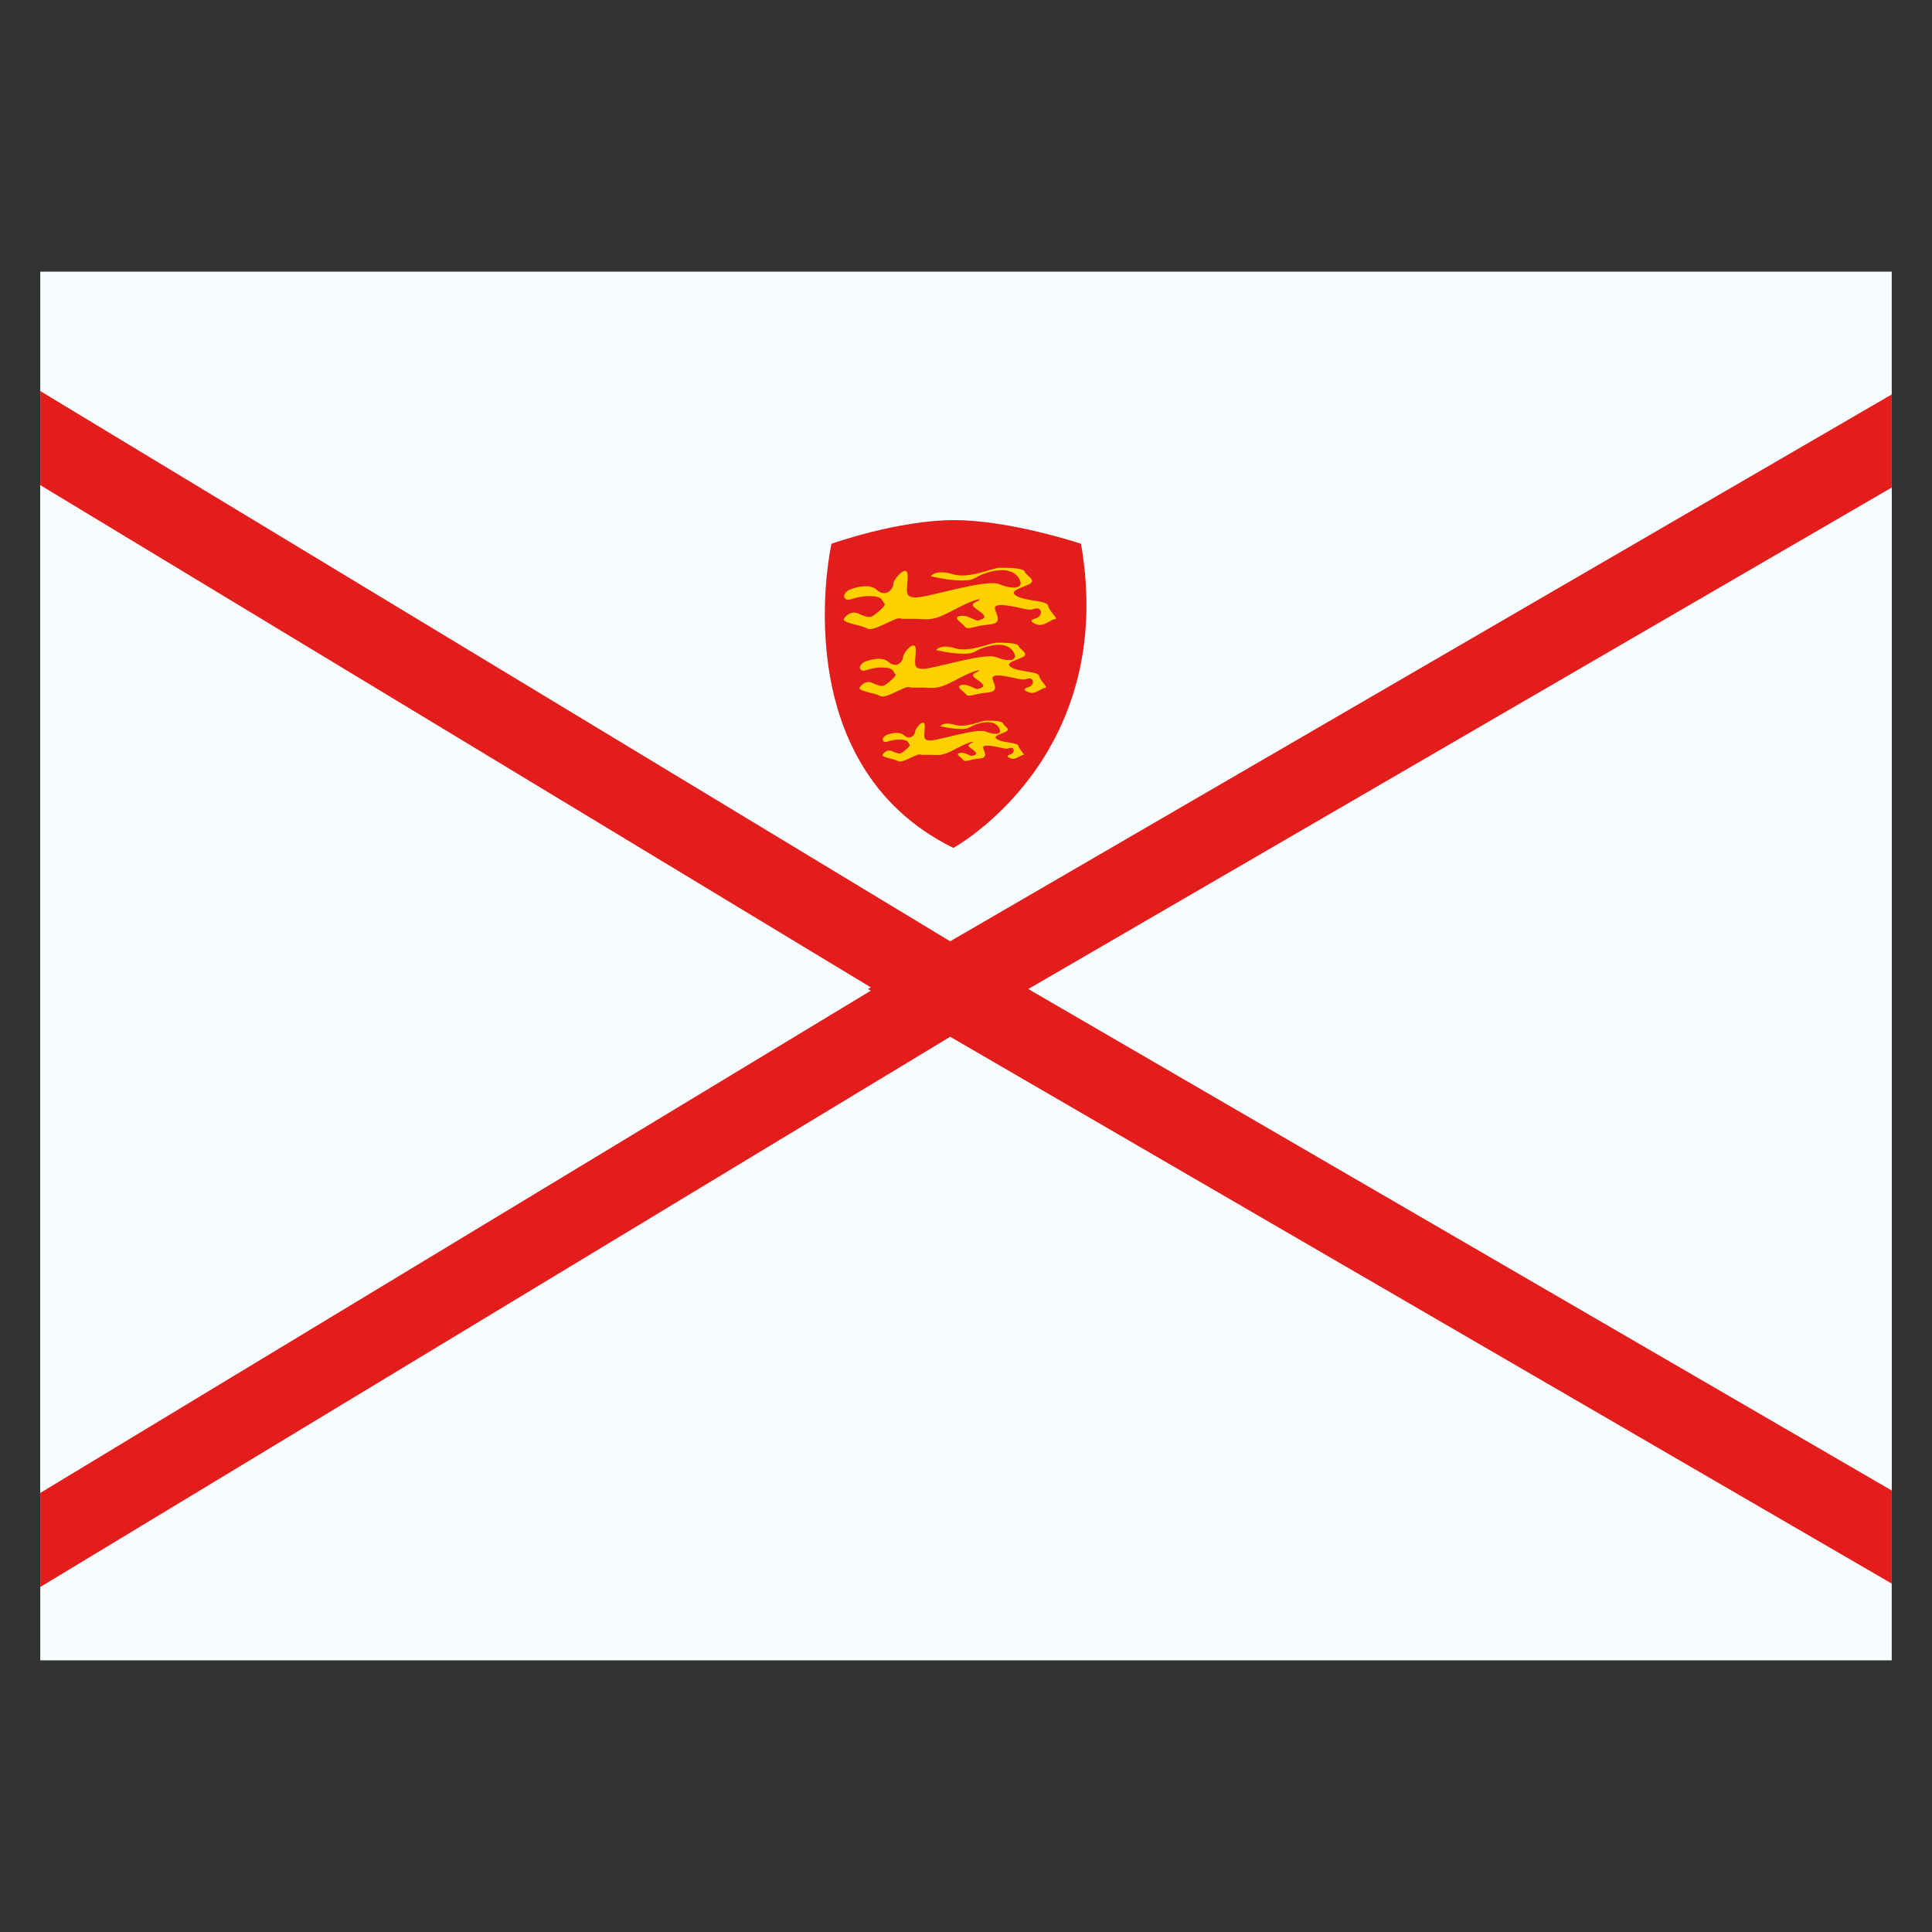<svg xmlns="http://www.w3.org/2000/svg" fill="none" viewBox="-0.5 -0.5 24 24" id="Je-Jersey--Streamline-Flagpack.svg" height="24" width="24"><rect x="-0.5" y="-0.5" width="24" height="24" fill="#333333" stroke="none"/><desc>JE Jersey Streamline Icon: https://streamlinehq.com</desc><g clip-path="url(#a)"><path fill="#F7FCFF" fill-rule="evenodd" d="M0 2.875h23v17.25H0V2.875Z" clip-rule="evenodd" stroke-width="1"></path><path fill="#F7FCFF" stroke="#E31D1C" stroke-width="1" d="M-1.941 3.77 -3.414 2.879v17.816l1.473 -0.891 11.886 -7.188 1.373 -0.83 -1.373 -0.83 -11.886 -7.188Z"></path><path fill="#F7FCFF" stroke="#E31D1C" stroke-width="1" d="m25.099 3.76 1.458 -0.846v17.746l-1.458 -0.847 -12.376 -7.188 -1.445 -0.839 1.445 -0.839 12.376 -7.188Z"></path><path fill="#E31D1C" fill-rule="evenodd" d="M9.829 6.255s-0.617 2.73 1.514 3.778c0 0 2.046 -1.115 1.586 -3.778 0 0 -0.879 -0.294 -1.577 -0.294 -0.699 0 -1.524 0.294 -1.524 0.294Z" clip-rule="evenodd" stroke-width="1"></path><path fill="#FFD100" fill-rule="evenodd" d="M10.05 6.827s0.228 -0.101 0.341 0c0.113 0.101 0.205 -0.009 0.205 -0.07 0 -0.06 0.18 -0.27 0.18 -0.101 0 0.17 -0.056 0.266 0.101 0.266 0.158 0 0.868 -0.234 1.037 -0.165 0.17 0.07 0.3 0.052 0.257 -0.047 -0.043 -0.099 -0.155 -0.161 -0.369 -0.107 -0.213 0.055 -0.163 0.108 -0.348 0.108 -0.185 0 -0.391 -0.053 -0.391 -0.053s0.058 -0.089 0.269 -0.026 0.502 -0.079 0.581 -0.079c0.079 0 0.297 -0.004 0.318 0.05 0.022 0.055 0.153 0.104 0.053 0.155 -0.101 0.05 -0.266 0.083 -0.152 0.147 0.114 0.065 0.375 0.052 0.388 0.119 0.012 0.068 0.137 0.168 0.086 0.168 -0.05 0 -0.139 0.095 -0.223 0.066 -0.084 -0.029 -0.093 -0.055 -0.014 -0.078 0.081 -0.024 0.079 -0.122 0.013 -0.122s-0.034 0.035 -0.185 0c-0.151 -0.035 -0.35 -0.073 -0.338 0 0.011 0.073 0.11 0.185 -0.072 0.2 -0.18 0.014 -0.266 0.075 -0.3 0.027 -0.036 -0.048 -0.162 -0.113 -0.063 -0.133 0.099 -0.021 0.194 0.07 0.23 0.055 0.036 -0.014 0.116 -0.023 0.048 -0.086 -0.068 -0.063 -0.18 -0.099 -0.075 -0.146 0.103 -0.047 0.022 -0.048 -0.175 0.049 -0.198 0.097 -0.308 0.18 -0.481 0.168 -0.172 -0.011 -0.238 0.004 -0.294 -0.011 -0.055 -0.016 -0.326 0.174 -0.405 0.126 -0.078 -0.048 -0.331 -0.067 -0.285 -0.126 0.045 -0.06 0.106 -0.09 0.174 -0.06 0.068 0.031 0.135 0.061 0.181 0.031 0.046 -0.031 0.178 -0.135 0.144 -0.156 -0.033 -0.022 -0.001 -0.091 -0.189 -0.091s-0.254 0.078 -0.299 0.029c-0.045 -0.05 0.049 -0.106 0.049 -0.106Zm0.188 0.896s0.201 -0.088 0.3 0c0.099 0.089 0.18 -0.007 0.18 -0.06 0 -0.054 0.158 -0.237 0.158 -0.088 0 0.149 -0.05 0.234 0.089 0.234 0.138 0 0.762 -0.206 0.911 -0.145 0.149 0.06 0.264 0.045 0.226 -0.042 -0.038 -0.087 -0.137 -0.142 -0.323 -0.094 -0.188 0.047 -0.144 0.093 -0.307 0.093 -0.162 0 -0.344 -0.046 -0.344 -0.046s0.051 -0.078 0.237 -0.022c0.185 0.055 0.441 -0.069 0.51 -0.069 0.07 0 0.262 -0.004 0.28 0.043 0.019 0.048 0.135 0.092 0.047 0.137s-0.234 0.072 -0.134 0.129c0.101 0.057 0.331 0.045 0.341 0.105 0.011 0.059 0.12 0.147 0.076 0.147 -0.043 0 -0.122 0.083 -0.196 0.058 -0.074 -0.025 -0.083 -0.047 -0.012 -0.068 0.071 -0.021 0.07 -0.107 0.012 -0.107s-0.03 0.03 -0.162 0c-0.133 -0.03 -0.308 -0.064 -0.298 0 0.01 0.065 0.096 0.162 -0.063 0.175 -0.16 0.013 -0.234 0.065 -0.265 0.024 -0.031 -0.043 -0.142 -0.099 -0.055 -0.117 0.088 -0.018 0.17 0.061 0.202 0.048 0.032 -0.013 0.103 -0.02 0.043 -0.075 -0.06 -0.055 -0.158 -0.088 -0.067 -0.129 0.091 -0.041 0.019 -0.042 -0.155 0.043 -0.173 0.086 -0.27 0.158 -0.422 0.148 -0.152 -0.01 -0.21 0.004 -0.259 -0.01 -0.049 -0.014 -0.288 0.153 -0.356 0.111 -0.069 -0.042 -0.29 -0.059 -0.25 -0.111 0.04 -0.052 0.093 -0.079 0.153 -0.052 0.06 0.027 0.119 0.053 0.159 0.027 0.04 -0.027 0.157 -0.119 0.127 -0.137 -0.029 -0.019 -0.001 -0.081 -0.167 -0.081 -0.165 0 -0.223 0.068 -0.262 0.025 -0.04 -0.043 0.043 -0.093 0.043 -0.093Zm0.266 0.911s0.152 -0.067 0.227 0c0.075 0.068 0.137 -0.006 0.137 -0.046s0.12 -0.18 0.12 -0.067 -0.037 0.177 0.068 0.177 0.578 -0.156 0.691 -0.11c0.113 0.046 0.2 0.035 0.171 -0.032 -0.029 -0.066 -0.103 -0.108 -0.246 -0.072 -0.142 0.037 -0.109 0.072 -0.232 0.072 -0.123 0 -0.26 -0.035 -0.26 -0.035s0.038 -0.06 0.18 -0.017c0.14 0.042 0.334 -0.052 0.387 -0.052 0.052 0 0.198 -0.003 0.212 0.034 0.014 0.036 0.102 0.069 0.036 0.103 -0.068 0.034 -0.178 0.055 -0.102 0.098 0.076 0.043 0.251 0.035 0.259 0.08 0.009 0.045 0.091 0.112 0.058 0.112 -0.032 0 -0.093 0.063 -0.149 0.044 -0.055 -0.019 -0.062 -0.036 -0.009 -0.052 0.054 -0.015 0.053 -0.081 0.009 -0.081 -0.044 0 -0.022 0.023 -0.122 0 -0.101 -0.023 -0.234 -0.048 -0.226 0 0.008 0.049 0.073 0.123 -0.047 0.133 -0.121 0.01 -0.177 0.05 -0.201 0.018 -0.023 -0.032 -0.107 -0.075 -0.041 -0.088 0.066 -0.014 0.129 0.047 0.153 0.036 0.024 -0.009 0.078 -0.014 0.032 -0.057 -0.045 -0.042 -0.119 -0.066 -0.05 -0.097 0.069 -0.032 0.014 -0.032 -0.117 0.032s-0.205 0.12 -0.32 0.112c-0.116 -0.007 -0.159 0.003 -0.196 -0.007 -0.037 -0.011 -0.218 0.115 -0.27 0.083 -0.052 -0.032 -0.22 -0.045 -0.19 -0.084 0.03 -0.04 0.071 -0.06 0.116 -0.04 0.045 0.021 0.09 0.041 0.121 0.021 0.03 -0.021 0.119 -0.091 0.096 -0.104 -0.022 -0.014 -0.001 -0.061 -0.127 -0.061 -0.125 0 -0.17 0.052 -0.199 0.019 -0.03 -0.033 0.032 -0.071 0.032 -0.071Z" clip-rule="evenodd" stroke-width="1"></path></g><defs><clipPath id="a"><path fill="#fff" d="M0 0h23v23H0z" stroke-width="1"></path></clipPath></defs></svg>